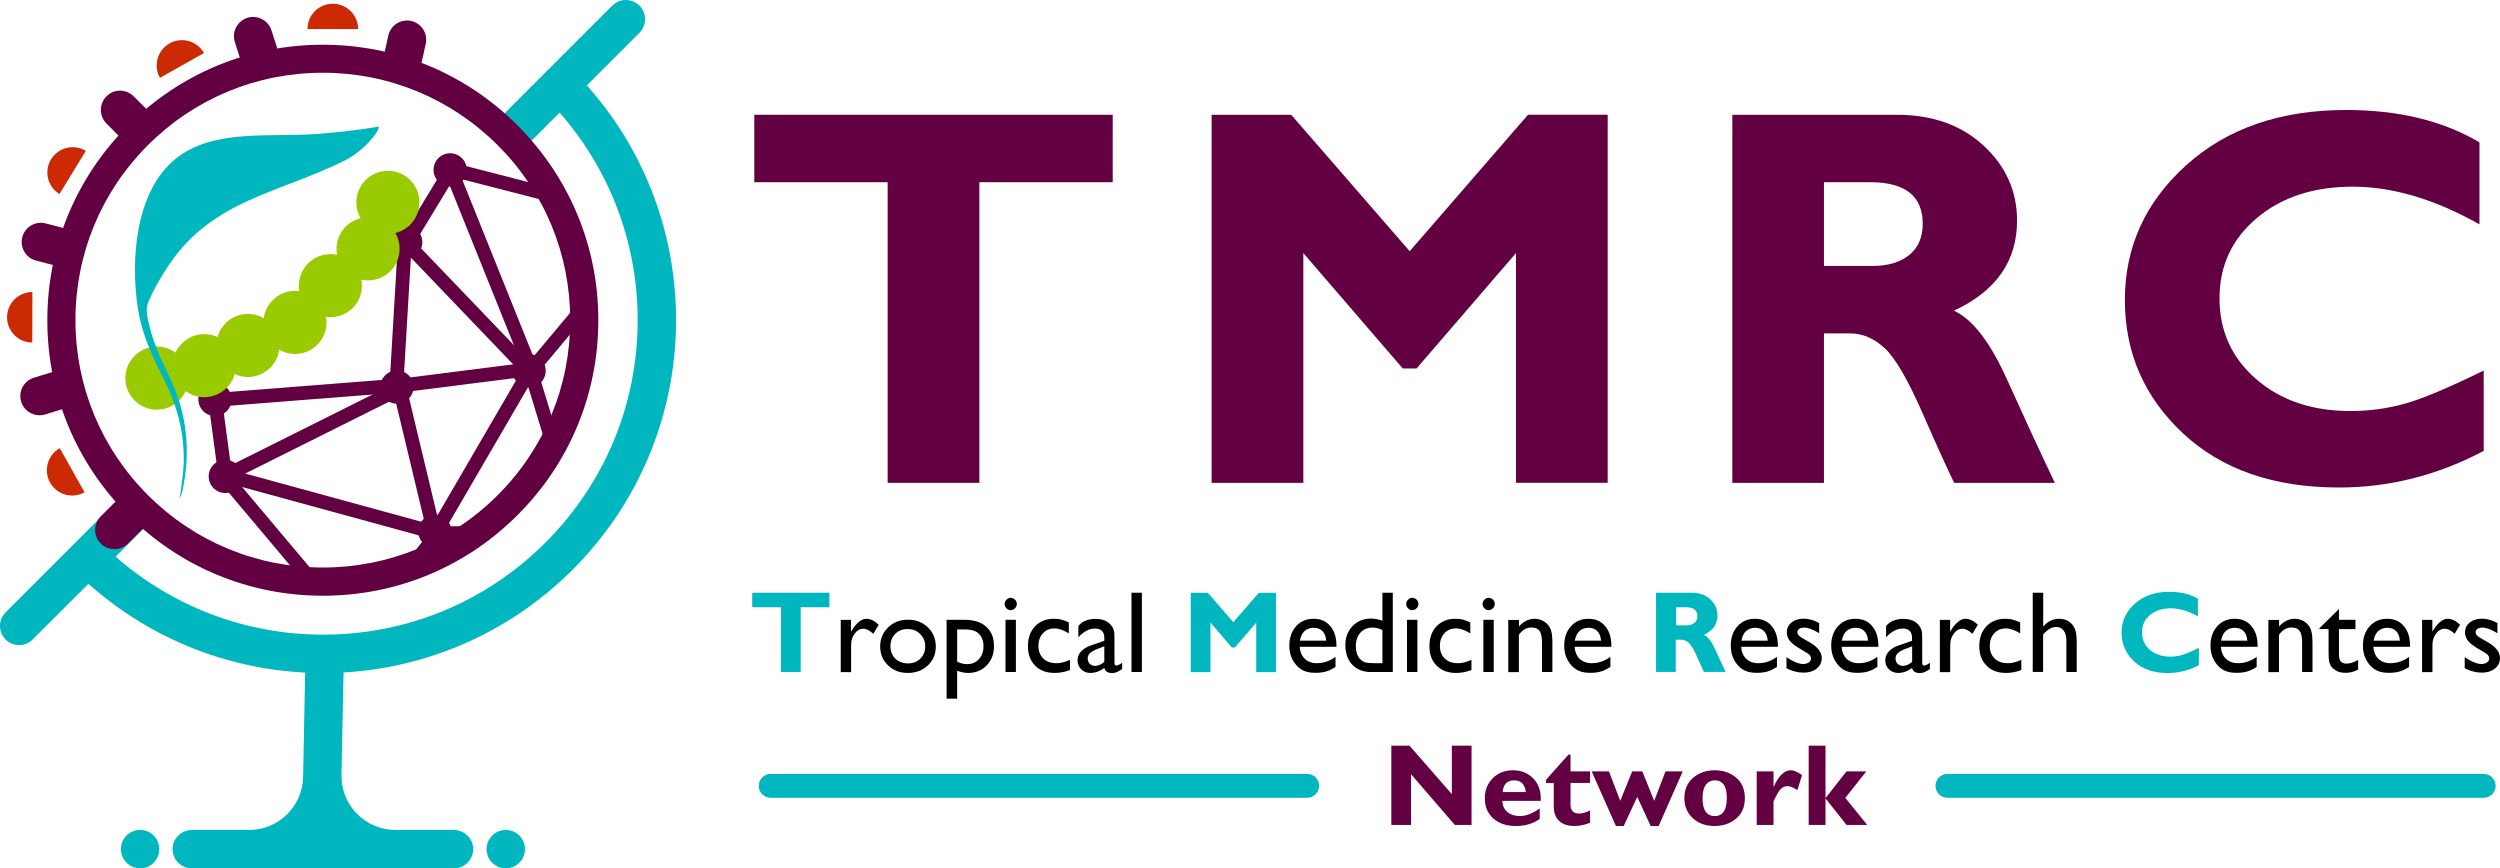 <?xml version="1.0" encoding="utf-8"?>
<!-- Generator: Adobe Illustrator 26.5.0, SVG Export Plug-In . SVG Version: 6.00 Build 0)  -->
<svg version="1.1" id="Layer_1" xmlns="http://www.w3.org/2000/svg" xmlns:xlink="http://www.w3.org/1999/xlink" x="0px" y="0px"
	 viewBox="0 0 2409.2 836.8" style="enable-background:new 0 0 2409.2 836.8;" xml:space="preserve">
<style type="text/css">
	.st0{fill:#CC2A03;}
	.st1{fill:#00B7C0;}
	.st2{fill:#620042;}
	.st3{fill:#99CB00;}
</style>
<g id="Layer_23">
</g>
<g id="Layer_21">
</g>
<g id="Layer_22">
	<g>
		<g>
			<path class="st0" d="M296.3,28c0-13.5,10.9-24.4,24.4-24.4s24.4,10.9,24.4,24.4"/>
			<path class="st0" d="M154.1,75c-6.6-11.7-2.4-26.6,9.3-33.2c11.7-6.6,26.6-2.4,33.2,9.3"/>
			<path class="st0" d="M57.3,187c-11.5-7-15.1-22-8.1-33.5s22-15.1,33.5-8.1"/>
			<path class="st0" d="M31.1,330.1c-13.5,0-24.3-11-24.3-24.4c0-13.5,11-24.3,24.4-24.3"/>
			<path class="st0" d="M81.5,474.4c-11.7,6.6-26.6,2.5-33.2-9.3c-6.6-11.7-2.5-26.6,9.3-33.2"/>
		</g>
		<g>
			<path class="st1" d="M311.3,648.6c-85.9,0-168-32.1-231-90.5c-7.5-6.9-8-18.6-1-26.1c6.9-7.5,18.6-8,26.1-1
				c56.2,52,129.3,80.6,205.9,80.6c81,0,157.1-31.5,214.4-88.8c57.3-57.3,88.8-133.4,88.8-214.4c0-78.2-29.7-152.5-83.7-209.1
				c-7-7.4-6.8-19.1,0.6-26.2c7.4-7,19.1-6.8,26.2,0.6c60.6,63.5,93.9,146.9,93.9,234.7c0,45.9-9,90.5-26.7,132.4
				c-17.1,40.5-41.7,76.9-72.9,108.1c-31.2,31.2-67.6,55.8-108.1,72.9C401.7,639.6,357.2,648.6,311.3,648.6z"/>
		</g>
		<path class="st1" d="M501.3,138.8c-4.7,0-9.5-1.8-13.1-5.4c-7.2-7.2-7.2-18.9,0-26.2L590,5.4c7.2-7.2,18.9-7.2,26.2,0
			s7.2,18.9,0,26.2L514.4,133.4C510.8,137,506,138.8,501.3,138.8z"/>
		<path class="st1" d="M18.5,621.7c-4.7,0-9.5-1.8-13.1-5.4c-7.2-7.2-7.2-18.9,0-26.2l110.7-110.7c7.2-7.2,18.9-7.2,26.2,0
			s7.2,18.9,0,26.2L31.5,616.2C27.9,619.9,23.2,621.7,18.5,621.7z"/>
		<path class="st1" d="M437,799.8h-55.9c-29.1,0-52.6-23.9-52-53l2.2-110.3c0.2-10.2-7.9-18.7-18.1-18.9
			c-10.2-0.2-18.7,7.9-18.9,18.1l-2.2,113.1c-0.6,28.3-23.7,51-52,51h-54.9c-10,0-18.6,7.8-18.9,17.8c-0.4,10.5,8,19.2,18.5,19.2
			h252.7c10.4,0,18.9-8.7,18.5-19.2C455.6,807.6,447.1,799.8,437,799.8z"/>
		<circle class="st1" cx="135" cy="818.3" r="18.5"/>
		<circle class="st1" cx="487.4" cy="818.3" r="18.5"/>
		<path class="st2" d="M311.1,574.1c-70.9,0-137.6-27.6-187.7-77.8c-50.1-50.1-77.8-116.8-77.8-187.7S73.3,171,123.4,120.9
			s116.8-77.8,187.7-77.8s137.6,27.6,187.7,77.8s77.8,116.8,77.8,187.7S549,446.2,498.8,496.3C448.7,546.5,382,574.1,311.1,574.1z
			 M311.1,70.1c-63.7,0-123.6,24.8-168.6,69.8S72.7,244.8,72.7,308.5s24.8,123.6,69.8,168.6s104.9,69.8,168.6,69.8
			s123.6-24.8,168.6-69.8s69.8-104.9,69.8-168.6S524.8,185,479.7,140S374.8,70.1,311.1,70.1z"/>
		
			<rect x="496" y="318.8" transform="matrix(0.642 -0.767 0.767 0.642 -56.879 528.997)" class="st2" width="84.2" height="13.3"/>
		
			<rect x="467.6" y="160.8" transform="matrix(0.928 -0.373 0.373 0.928 -63.832 195.748)" class="st2" width="13.3" height="204.3"/>
		
			<rect x="444.6" y="211.6" transform="matrix(0.722 -0.692 0.692 0.722 -79.494 394.81)" class="st2" width="13.3" height="169.3"/>
		
			<rect x="205.7" y="371.7" transform="matrix(0.997 -7.812597e-02 7.812597e-02 0.997 -28.65 24.346)" class="st2" width="182.3" height="13.3"/>
		
			<rect x="383.7" y="357" transform="matrix(0.992 -0.126 0.126 0.992 -42.345 59.438)" class="st2" width="127.7" height="13.3"/>
		
			<rect x="394.4" y="369.7" transform="matrix(0.973 -0.233 0.233 0.973 -91.835 105.504)" class="st2" width="13.3" height="144.3"/>
		
			<rect x="207" y="409.3" transform="matrix(0.895 -0.447 0.447 0.895 -154.009 178.695)" class="st2" width="189.9" height="13.3"/>
		
			<rect x="310.4" y="381.9" transform="matrix(0.264 -0.965 0.965 0.264 -235.149 663.146)" class="st2" width="13.3" height="207.5"/>
		
			<rect x="374.3" y="426.3" transform="matrix(0.503 -0.864 0.864 0.503 -142.352 618.204)" class="st2" width="184.9" height="13.3"/>
		
			<rect x="517" y="355.1" transform="matrix(0.956 -0.292 0.292 0.956 -93.134 170.396)" class="st2" width="13.3" height="83.6"/>
		
			<rect x="474.9" y="122.6" transform="matrix(0.249 -0.968 0.968 0.249 191.87 597.725)" class="st2" width="13.3" height="104.9"/>
		
			<rect x="368.6" y="194" transform="matrix(0.519 -0.855 0.855 0.519 26.789 448.817)" class="st2" width="87.1" height="13.3"/>
		
			<rect x="314.7" y="295" transform="matrix(5.888351e-02 -0.998 0.998 5.888351e-02 62.342 669.5)" class="st2" width="143" height="13.3"/>
		
			<rect x="205.4" y="382.5" transform="matrix(0.991 -0.133 0.133 0.991 -54.106 31.945)" class="st2" width="13.3" height="77"/>
		
			<rect x="253.5" y="444" transform="matrix(0.765 -0.644 0.644 0.765 -268.237 287.81)" class="st2" width="13.3" height="134.6"/>
		<circle class="st2" cx="509.9" cy="357.3" r="16"/>
		<circle class="st2" cx="382.5" cy="373" r="16"/>
		<circle class="st2" cx="391" cy="233.3" r="16"/>
		<circle class="st2" cx="433.8" cy="163.7" r="16"/>
		<circle class="st2" cx="207.2" cy="384.9" r="16"/>
		<circle class="st2" cx="217.1" cy="459.1" r="16"/>
		<circle class="st2" cx="419" cy="512" r="16"/>
		<path class="st2" d="M127.3,136.1c-4.7,0-9.5-1.8-13.1-5.4L102.6,119c-7.2-7.2-7.2-18.9,0-26.2s18.9-7.2,26.2,0l11.6,11.6
			c7.2,7.2,7.2,18.9,0,26.2C136.8,134.3,132,136.1,127.3,136.1z"/>
		<path class="st2" d="M249.2,70c-7.8,0-15.1-5-17.6-12.9l-5.3-16.6c-3.1-9.7,2.3-20.1,12-23.3c9.7-3.1,20.1,2.3,23.3,12l5.3,16.6
			c3.1,9.7-2.3,20.1-12,23.3C253,69.7,251.1,70,249.2,70z"/>
		<path class="st2" d="M388.6,73.3c-1.3,0-2.7-0.1-4-0.4c-10-2.2-16.3-12.1-14.1-22l3.7-16.6c2.2-10,12.1-16.3,22-14.1
			c10,2.2,16.3,12.1,14.1,22l-3.7,16.6C404.7,67.4,397.1,73.3,388.6,73.3z"/>
		<path class="st2" d="M54.7,255.7c-1.5,0-3.1-0.2-4.7-0.6l-15.3-4c-9.9-2.6-15.8-12.7-13.2-22.6c2.6-9.9,12.7-15.8,22.6-13.2
			l15.3,4c9.9,2.6,15.8,12.7,13.2,22.6C70.4,250.2,62.9,255.7,54.7,255.7z"/>
		<path class="st2" d="M38.1,400.2c-7.9,0-15.3-5.1-17.7-13.1c-3-9.8,2.5-20.1,12.3-23.1l15.3-4.7c9.8-3,20.1,2.5,23.1,12.3
			s-2.5,20.1-12.3,23.1l-15.3,4.7C41.7,399.9,39.9,400.2,38.1,400.2z"/>
		<path class="st2" d="M110.2,529.2c-4.7,0-9.5-1.8-13.1-5.4c-7.2-7.2-7.2-18.9,0-26.2l14.2-14.2c7.2-7.2,18.9-7.2,26.2,0
			s7.2,18.9,0,26.2l-14.2,14.2C119.7,527.4,115,529.2,110.2,529.2z"/>
		
			<rect x="424.8" y="507.1" transform="matrix(1 -6.168072e-03 6.168072e-03 1 -3.16 2.741)" class="st2" width="35.9" height="13.3"/>
		
			<rect x="389.8" y="524.5" transform="matrix(0.609 -0.793 0.793 0.609 -261.546 531.333)" class="st2" width="37.5" height="13.3"/>
		<circle class="st3" cx="373.8" cy="195" r="30.4"/>
		<circle class="st3" cx="354.7" cy="239.8" r="30.4"/>
		<circle class="st3" cx="318.4" cy="275.3" r="30.4"/>
		<circle class="st3" cx="284.3" cy="310.7" r="30.4"/>
		
			<ellipse transform="matrix(0.707 -0.707 0.707 0.707 -165.394 266.503)" class="st3" cx="239" cy="332.9" rx="30.4" ry="30.4"/>
		
			<ellipse transform="matrix(0.707 -0.707 0.707 0.707 -191.514 242.445)" class="st3" cx="196.9" cy="352.4" rx="30.4" ry="30.4"/>
		<circle class="st3" cx="151.2" cy="364.4" r="30.4"/>
		<path class="st1" d="M306.6,129c-43.5,3.7-100.5-5.6-137.1,23.8c-39.4,31.6-43.7,98.3-36.7,144c3.6,23.6,13.1,45.2,23.9,66.2
			c13.6,26.3,21.3,53.9,20.3,83.7c-0.3,8.5-1.6,16.8-2.6,25.2c-0.6,4.8-0.8,5.6-1.4,8.8c1.3-2.5,1.9-3.8,3.1-8.8
			c7.7-37.3,4.2-73.4-12.4-107.8c-9.2-19-18-38.1-21.7-59.1c-0.9-5.1-0.9-9.7,1.3-14.9c5.6-12.7,12.5-24.6,20.3-36
			c41.8-61.2,105.1-68.2,167.2-98.7c11.6-5.7,21.2-13.7,29.1-23.7c2.2-2.8,4.5-5.7,5.5-9.8C345.8,125.4,326.2,127.4,306.6,129z"/>
		<g>
			<path class="st1" d="M799.3,571.2v14h-27.7v62.4h-19v-62.4h-27.7v-14H799.3z"/>
			<path d="M820.1,597.3v11.5l0.5-0.9c4.8-7.8,9.6-11.6,14.4-11.6c3.8,0,7.7,1.9,11.8,5.7l-5.2,8.8c-3.5-3.3-6.7-4.9-9.6-4.9
				c-3.2,0-6,1.5-8.3,4.6s-3.5,6.7-3.5,10.9v26.3h-10v-50.3L820.1,597.3L820.1,597.3z"/>
			<path d="M875.1,597.2c7.7,0,14,2.5,19.1,7.4s7.6,11.1,7.6,18.6c0,7.3-2.6,13.3-7.7,18.1s-11.6,7.2-19.4,7.2
				c-7.5,0-13.9-2.4-18.9-7.3c-5.1-4.9-7.6-10.9-7.6-18.2c0-7.4,2.6-13.5,7.7-18.4C860.9,599.7,867.3,597.2,875.1,597.2z
				 M874.5,606.2c-4.8,0-8.7,1.6-11.8,4.7c-3.1,3.1-4.6,7.1-4.6,12c0,4.8,1.6,8.7,4.7,11.8c3.1,3,7.2,4.6,12.1,4.6s8.9-1.5,12-4.6
				s4.7-7,4.7-11.8s-1.6-8.7-4.9-11.9C883.5,607.7,879.4,606.2,874.5,606.2z"/>
			<path d="M912.2,673.3v-76h17.4c8.9,0,15.9,2.2,20.8,6.7c5,4.4,7.5,10.7,7.5,18.6c0,7.5-2.3,13.7-7,18.6
				c-4.7,4.8-10.6,7.3-17.9,7.3c-3.2,0-6.8-0.7-10.6-2.1v26.9H912.2z M929.4,606.6h-7v31c3.1,1.6,6.3,2.4,9.6,2.4
				c4.7,0,8.5-1.6,11.4-4.9c3-3.2,4.4-7.4,4.4-12.5c0-3.3-0.7-6.2-2.1-8.7s-3.3-4.3-5.7-5.5C937.6,607.2,934,606.6,929.4,606.6z"/>
			<path d="M973.9,576.1c1.6,0,3,0.6,4.2,1.7c1.2,1.1,1.8,2.5,1.8,4.2c0,1.6-0.6,3-1.8,4.2c-1.2,1.2-2.6,1.8-4.2,1.8
				c-1.5,0-2.9-0.6-4-1.8c-1.2-1.2-1.8-2.6-1.8-4.1s0.6-2.9,1.8-4.1C971.1,576.7,972.4,576.1,973.9,576.1z M969,597.3h10v50.3h-10
				V597.3z"/>
			<path d="M1031.1,635.9v9.8c-5,1.9-9.9,2.8-14.7,2.8c-7.9,0-14.2-2.3-18.8-7c-4.7-4.7-7-10.9-7-18.8c0-7.9,2.3-14.3,6.8-19.1
				c4.6-4.8,10.6-7.3,18-7.3c2.6,0,4.9,0.2,7,0.7s4.6,1.4,7.6,2.8v10.6c-5-3.2-9.7-4.8-14-4.8c-4.5,0-8.2,1.6-11,4.7
				c-2.9,3.2-4.3,7.2-4.3,12.1c0,5.1,1.6,9.2,4.7,12.2s7.3,4.5,12.6,4.5C1021.7,639.2,1026.1,638.1,1031.1,635.9z"/>
			<path d="M1074,617.4v21.4c0,1.7,0.6,2.6,1.8,2.6c1.2,0,3.1-0.9,5.6-2.7v6.1c-2.3,1.5-4.1,2.5-5.4,3s-2.8,0.8-4.3,0.8
				c-4.3,0-6.8-1.7-7.5-5c-4.2,3.3-8.7,4.9-13.5,4.9c-3.5,0-6.4-1.2-8.8-3.5c-2.3-2.3-3.5-5.2-3.5-8.7c0-3.2,1.1-6,3.4-8.5
				s5.5-4.5,9.7-5.9l12.7-4.4v-2.7c0-6.1-3-9.1-9.1-9.1c-5.4,0-10.7,2.8-15.9,8.4v-10.9c3.9-4.6,9.4-6.8,16.7-6.8
				c5.4,0,9.8,1.4,13.1,4.3c1.1,0.9,2.1,2.1,3,3.6s1.4,3,1.7,4.5C1073.9,610.3,1074,613.2,1074,617.4z M1064.2,637.7v-14.9l-6.7,2.6
				c-3.4,1.3-5.8,2.7-7.2,4.1c-1.4,1.4-2.1,3.1-2.1,5.1c0,2.1,0.7,3.8,2,5.1s3.1,2,5.2,2C1058.6,641.6,1061.5,640.3,1064.2,637.7z"
				/>
			<path d="M1090.4,571.2h10v76.4h-10V571.2z"/>
			<path class="st1" d="M1188.5,599.6l24.6-28.3h16.5v76.4h-19V600l-20.6,24h-2.9l-20.6-24v47.7h-19v-76.4h16.5L1188.5,599.6z"/>
			<path d="M1287.9,623.3h-35.4c0.3,4.8,1.9,8.6,4.8,11.5c3,2.8,6.8,4.3,11.5,4.3c6.6,0,12.6-2,18.2-6.1v9.7c-3.1,2-6.1,3.5-9.1,4.4
				s-6.5,1.3-10.6,1.3c-5.5,0-10-1.1-13.5-3.4c-3.4-2.3-6.2-5.4-8.2-9.3c-2.1-3.9-3.1-8.4-3.1-13.5c0-7.7,2.2-13.9,6.5-18.7
				s10-7.2,16.9-7.2c6.7,0,12,2.3,16,7s6,10.9,6,18.8L1287.9,623.3L1287.9,623.3z M1252.7,617.4h25.3c-0.3-4-1.4-7-3.6-9.2
				c-2.1-2.2-5-3.2-8.5-3.2c-3.6,0-6.5,1.1-8.8,3.2C1254.9,610.3,1253.4,613.4,1252.7,617.4z"/>
			<path d="M1332.2,571.2h10v76.4h-21.3c-7.4,0-13.4-2.4-17.8-7.1s-6.6-11-6.6-18.9c0-7.4,2.3-13.5,7-18.3
				c4.6-4.8,10.6-7.2,17.8-7.2c3.4,0,7,0.7,10.9,2.1V571.2z M1332.2,639.1v-31.9c-3.1-1.6-6.2-2.4-9.4-2.4c-5,0-8.9,1.6-11.8,4.9
				c-2.9,3.2-4.4,7.6-4.4,13.1c0,5.2,1.3,9.2,3.8,12c1.5,1.7,3.2,2.8,4.9,3.4c1.7,0.6,4.8,0.9,9.2,0.9H1332.2z"/>
			<path d="M1360.9,576.1c1.6,0,3,0.6,4.2,1.7c1.2,1.1,1.8,2.5,1.8,4.2c0,1.6-0.6,3-1.8,4.2c-1.2,1.2-2.6,1.8-4.2,1.8
				c-1.5,0-2.9-0.6-4-1.8c-1.2-1.2-1.8-2.6-1.8-4.1s0.6-2.9,1.8-4.1C1358,576.7,1359.3,576.1,1360.9,576.1z M1355.9,597.3h10v50.3
				h-10V597.3z"/>
			<path d="M1418,635.9v9.8c-5,1.9-9.9,2.8-14.7,2.8c-7.9,0-14.2-2.3-18.8-7c-4.7-4.7-7-10.9-7-18.8c0-7.9,2.3-14.3,6.8-19.1
				c4.6-4.8,10.6-7.3,18-7.3c2.6,0,4.9,0.2,7,0.7s4.6,1.4,7.6,2.8v10.6c-5-3.2-9.7-4.8-14-4.8c-4.5,0-8.2,1.6-11,4.7
				c-2.9,3.2-4.3,7.2-4.3,12.1c0,5.1,1.6,9.2,4.7,12.2s7.3,4.5,12.6,4.5C1408.7,639.2,1413.1,638.1,1418,635.9z"/>
			<path d="M1434.5,576.1c1.6,0,3,0.6,4.2,1.7c1.2,1.1,1.8,2.5,1.8,4.2c0,1.6-0.6,3-1.8,4.2c-1.2,1.2-2.6,1.8-4.2,1.8
				c-1.5,0-2.9-0.6-4-1.8c-1.2-1.2-1.8-2.6-1.8-4.1s0.6-2.9,1.8-4.1C1431.6,576.7,1432.9,576.1,1434.5,576.1z M1429.5,597.3h10v50.3
				h-10V597.3z"/>
			<path d="M1463.8,597.3v6.4c4.4-4.9,9.5-7.4,15.1-7.4c3.1,0,6.1,0.8,8.8,2.4c2.7,1.6,4.7,3.8,6.2,6.7c1.4,2.8,2.1,7.3,2.1,13.4
				v28.8h-10V619c0-5.1-0.8-8.8-2.4-11s-4.2-3.3-7.9-3.3c-4.7,0-8.7,2.4-12,7.1v35.9h-10.2v-50.3h10.3V597.3z"/>
			<path d="M1552.8,623.3h-35.4c0.3,4.8,1.9,8.6,4.8,11.5c3,2.8,6.8,4.3,11.5,4.3c6.6,0,12.6-2,18.2-6.1v9.7c-3.1,2-6.1,3.5-9.1,4.4
				s-6.5,1.3-10.6,1.3c-5.5,0-10-1.1-13.5-3.4c-3.4-2.3-6.2-5.4-8.2-9.3c-2.1-3.9-3.1-8.4-3.1-13.5c0-7.7,2.2-13.9,6.5-18.7
				s10-7.2,16.9-7.2c6.7,0,12,2.3,16,7s6,10.9,6,18.8L1552.8,623.3L1552.8,623.3z M1517.6,617.4h25.3c-0.3-4-1.4-7-3.6-9.2
				c-2.1-2.2-5-3.2-8.5-3.2c-3.6,0-6.5,1.1-8.8,3.2C1519.8,610.3,1518.3,613.4,1517.6,617.4z"/>
			<path class="st1" d="M1596.1,571.2h34.1c7.4,0,13.4,2.1,18,6.4c4.6,4.3,6.9,9.5,6.9,15.5c0,8.4-4.4,14.6-13.1,18.7
				c3.8,1.7,7.5,6.4,10.9,14.1c3.5,7.7,6.8,14.9,10,21.6H1642c-1.2-2.5-3.4-7.3-6.5-14.4c-3.1-7.1-5.8-11.6-8-13.6s-4.6-3-7.1-3
				h-5.5v31h-19v-76.3H1596.1z M1615.2,585.2v17.4h10.1c3.2,0,5.8-0.8,7.6-2.3c1.9-1.5,2.8-3.7,2.8-6.5c0-5.8-3.6-8.6-10.9-8.6
				L1615.2,585.2L1615.2,585.2z"/>
			<path d="M1713.3,623.3h-35.4c0.3,4.8,1.9,8.6,4.8,11.5c3,2.8,6.8,4.3,11.5,4.3c6.6,0,12.6-2,18.2-6.1v9.7c-3.1,2-6.1,3.5-9.1,4.4
				s-6.5,1.3-10.6,1.3c-5.5,0-10-1.1-13.5-3.4c-3.4-2.3-6.2-5.4-8.2-9.3c-2.1-3.9-3.1-8.4-3.1-13.5c0-7.7,2.2-13.9,6.5-18.7
				s10-7.2,16.9-7.2c6.7,0,12,2.3,16,7s6,10.9,6,18.8L1713.3,623.3L1713.3,623.3z M1678.2,617.4h25.3c-0.3-4-1.4-7-3.6-9.2
				c-2.1-2.2-5-3.2-8.5-3.2c-3.6,0-6.5,1.1-8.8,3.2C1680.3,610.3,1678.9,613.4,1678.2,617.4z"/>
			<path d="M1721.6,644v-10.7c2.8,2,5.7,3.6,8.6,4.8s5.4,1.8,7.4,1.8c2.1,0,3.9-0.5,5.4-1.5s2.2-2.2,2.2-3.7s-0.5-2.7-1.4-3.6
				c-1-1-3.1-2.4-6.3-4.2c-6.4-3.6-10.6-6.6-12.6-9.2c-2-2.5-3-5.3-3-8.3c0-3.9,1.5-7,4.5-9.5c3-2.4,6.9-3.7,11.6-3.7
				c4.9,0,10,1.4,15.1,4.2v9.8c-5.9-3.6-10.7-5.4-14.5-5.4c-1.9,0-3.5,0.4-4.7,1.2s-1.8,1.9-1.8,3.3c0,1.2,0.5,2.3,1.6,3.3
				c1.1,1.1,3,2.3,5.7,3.8l3.6,2c8.4,4.7,12.6,10,12.6,15.7c0,4.1-1.6,7.5-4.8,10.1s-7.4,4-12.4,4c-3,0-5.7-0.3-8-1
				C1728.1,646.9,1725.2,645.7,1721.6,644z"/>
			<path d="M1810.1,623.3h-35.4c0.3,4.8,1.9,8.6,4.8,11.5c3,2.8,6.8,4.3,11.5,4.3c6.6,0,12.6-2,18.2-6.1v9.7c-3.1,2-6.1,3.5-9.1,4.4
				s-6.5,1.3-10.6,1.3c-5.5,0-10-1.1-13.5-3.4c-3.4-2.3-6.2-5.4-8.2-9.3c-2.1-3.9-3.1-8.4-3.1-13.5c0-7.7,2.2-13.9,6.5-18.7
				s10-7.2,16.9-7.2c6.7,0,12,2.3,16,7s6,10.9,6,18.8L1810.1,623.3L1810.1,623.3z M1774.9,617.4h25.3c-0.3-4-1.4-7-3.6-9.2
				c-2.1-2.2-5-3.2-8.5-3.2c-3.6,0-6.5,1.1-8.8,3.2C1777.1,610.3,1775.6,613.4,1774.9,617.4z"/>
			<path d="M1852.4,617.4v21.4c0,1.7,0.6,2.6,1.8,2.6s3.1-0.9,5.6-2.7v6.1c-2.3,1.5-4.1,2.5-5.4,3s-2.8,0.8-4.3,0.8
				c-4.3,0-6.8-1.7-7.5-5c-4.2,3.3-8.7,4.9-13.5,4.9c-3.5,0-6.4-1.2-8.8-3.5c-2.3-2.3-3.5-5.2-3.5-8.7c0-3.2,1.1-6,3.4-8.5
				c2.3-2.5,5.5-4.5,9.7-5.9l12.7-4.4v-2.7c0-6.1-3-9.1-9.1-9.1c-5.4,0-10.7,2.8-15.9,8.4v-10.9c3.9-4.6,9.4-6.8,16.7-6.8
				c5.4,0,9.8,1.4,13.1,4.3c1.1,0.9,2.1,2.1,3,3.6s1.4,3,1.7,4.5C1852.3,610.3,1852.4,613.2,1852.4,617.4z M1842.7,637.7v-14.9
				l-6.7,2.6c-3.4,1.3-5.8,2.7-7.2,4.1c-1.4,1.4-2.1,3.1-2.1,5.1c0,2.1,0.7,3.8,2,5.1s3.1,2,5.2,2
				C1837,641.6,1840,640.3,1842.7,637.7z"/>
			<path d="M1879.3,597.3v11.5l0.5-0.9c4.8-7.8,9.6-11.6,14.4-11.6c3.8,0,7.7,1.9,11.8,5.7l-5.2,8.8c-3.5-3.3-6.7-4.9-9.6-4.9
				c-3.2,0-6,1.5-8.3,4.6s-3.5,6.7-3.5,10.9v26.3h-10v-50.3L1879.3,597.3L1879.3,597.3z"/>
			<path d="M1947.9,635.9v9.8c-5,1.9-9.9,2.8-14.7,2.8c-7.9,0-14.2-2.3-18.8-7c-4.7-4.7-7-10.9-7-18.8c0-7.9,2.3-14.3,6.8-19.1
				c4.6-4.8,10.6-7.3,18-7.3c2.6,0,4.9,0.2,7,0.7s4.6,1.4,7.6,2.8v10.6c-5-3.2-9.7-4.8-14-4.8c-4.5,0-8.2,1.6-11,4.7
				c-2.9,3.2-4.3,7.2-4.3,12.1c0,5.1,1.6,9.2,4.7,12.2c3.1,3,7.3,4.5,12.6,4.5C1938.6,639.2,1943,638.1,1947.9,635.9z"/>
			<path d="M1959,571.2h10v32.7c4.2-5.1,9.3-7.6,15.5-7.6c3.4,0,6.4,0.8,9,2.5c2.7,1.7,4.6,4,5.9,6.9c1.3,3,1.9,7.3,1.9,13.2v28.7
				h-10v-31.1c0-3.7-0.9-6.6-2.7-8.9s-4.2-3.4-7.1-3.4c-2.2,0-4.2,0.6-6.2,1.7c-1.9,1.1-4.1,3-6.4,5.6v36h-10v-76.3H1959z"/>
			<path class="st1" d="M2119,624.3V641c-9.6,5.1-19.6,7.6-30,7.6c-13.6,0-24.4-3.7-32.4-11.2s-12.1-16.7-12.1-27.7
				s4.2-20.3,12.7-27.9s19.6-11.5,33.2-11.5c10.9,0,20.1,2.2,27.7,6.7v17c-9.3-5.2-18-7.8-26.3-7.8c-8.1,0-14.8,2.2-19.9,6.5
				c-5.2,4.4-7.7,9.9-7.7,16.7s2.5,12.4,7.6,16.8c5.1,4.4,11.6,6.6,19.6,6.6c3.9,0,7.7-0.5,11.4-1.6
				C2106.4,630.2,2111.8,627.9,2119,624.3z"/>
			<path d="M2175.6,623.3h-35.4c0.3,4.8,1.9,8.6,4.8,11.5c3,2.8,6.8,4.3,11.5,4.3c6.6,0,12.6-2,18.2-6.1v9.7c-3.1,2-6.1,3.5-9.1,4.4
				s-6.5,1.3-10.6,1.3c-5.5,0-10-1.1-13.5-3.4c-3.4-2.3-6.2-5.4-8.2-9.3c-2.1-3.9-3.1-8.4-3.1-13.5c0-7.7,2.2-13.9,6.5-18.7
				s10-7.2,16.9-7.2c6.7,0,12,2.3,16,7s6,10.9,6,18.8L2175.6,623.3L2175.6,623.3z M2140.4,617.4h25.3c-0.3-4-1.4-7-3.6-9.2
				c-2.1-2.2-5-3.2-8.5-3.2c-3.6,0-6.5,1.1-8.8,3.2C2142.6,610.3,2141.1,613.4,2140.4,617.4z"/>
			<path d="M2196.3,597.3v6.4c4.4-4.9,9.5-7.4,15.1-7.4c3.1,0,6.1,0.8,8.8,2.4c2.7,1.6,4.7,3.8,6.2,6.7c1.4,2.8,2.1,7.3,2.1,13.4
				v28.8h-10V619c0-5.1-0.8-8.8-2.4-11c-1.6-2.2-4.2-3.3-7.9-3.3c-4.7,0-8.7,2.4-12,7.1v35.9H2186v-50.3h10.3V597.3z"/>
			<path d="M2235.3,605.3l18.7-18.4v10.4h15.9v9H2254v24.6c0,5.8,2.4,8.6,7.2,8.6c3.6,0,7.3-1.2,11.3-3.6v9.3
				c-3.8,2.2-8,3.2-12.5,3.2c-4.6,0-8.3-1.3-11.4-4c-0.9-0.8-1.7-1.7-2.4-2.7c-0.6-1-1.1-2.3-1.6-3.9c-0.4-1.6-0.6-4.7-0.6-9.3
				v-22.3h-8.8v-0.9H2235.3z"/>
			<path d="M2322.5,623.3h-35.4c0.3,4.8,1.9,8.6,4.8,11.5c3,2.8,6.8,4.3,11.5,4.3c6.6,0,12.6-2,18.2-6.1v9.7c-3.1,2-6.1,3.5-9.1,4.4
				s-6.5,1.3-10.6,1.3c-5.5,0-10-1.1-13.5-3.4c-3.4-2.3-6.2-5.4-8.2-9.3c-2.1-3.9-3.1-8.4-3.1-13.5c0-7.7,2.2-13.9,6.5-18.7
				s10-7.2,16.9-7.2c6.7,0,12,2.3,16,7s6,10.9,6,18.8L2322.5,623.3L2322.5,623.3z M2287.4,617.4h25.3c-0.3-4-1.4-7-3.6-9.2
				c-2.1-2.2-5-3.2-8.5-3.2c-3.6,0-6.5,1.1-8.8,3.2C2289.6,610.3,2288.1,613.4,2287.4,617.4z"/>
			<path d="M2344,597.3v11.5l0.5-0.9c4.8-7.8,9.6-11.6,14.4-11.6c3.8,0,7.7,1.9,11.8,5.7l-5.2,8.8c-3.5-3.3-6.7-4.9-9.6-4.9
				c-3.2,0-6,1.5-8.3,4.6s-3.5,6.7-3.5,10.9v26.3h-10v-50.3L2344,597.3L2344,597.3z"/>
			<path d="M2375.2,644v-10.7c2.8,2,5.7,3.6,8.6,4.8c2.9,1.2,5.4,1.8,7.4,1.8c2.1,0,3.9-0.5,5.4-1.5s2.2-2.2,2.2-3.7
				s-0.5-2.7-1.4-3.6c-1-1-3.1-2.4-6.3-4.2c-6.4-3.6-10.6-6.6-12.6-9.2c-2-2.5-3-5.3-3-8.3c0-3.9,1.5-7,4.5-9.5
				c3-2.4,6.9-3.7,11.6-3.7c4.9,0,10,1.4,15.1,4.2v9.8c-5.9-3.6-10.7-5.4-14.5-5.4c-1.9,0-3.5,0.4-4.7,1.2s-1.8,1.9-1.8,3.3
				c0,1.2,0.5,2.3,1.6,3.3c1.1,1.1,3,2.3,5.7,3.8l3.6,2c8.4,4.7,12.6,10,12.6,15.7c0,4.1-1.6,7.5-4.8,10.1s-7.4,4-12.4,4
				c-3,0-5.7-0.3-8-1C2381.7,646.9,2378.7,645.7,2375.2,644z"/>
		</g>
		<g>
			<path class="st2" d="M1418.1,718.6V795H1402l-42.2-48.9V795h-19v-76.4h17.5l40.8,46.7v-46.7H1418.1z"/>
			<path class="st2" d="M1483.8,779v10.2c-6.2,4.5-13.9,6.8-23,6.8s-16.3-2.4-21.8-7.3c-5.4-4.9-8.1-11.3-8.1-19.4
				c0-7.9,2.6-14.4,7.7-19.4c5.1-5.1,11.6-7.6,19.5-7.6s14.5,2.7,19.6,8s7.5,12.5,7.1,21.5h-37.1c0.3,4.7,2,8.3,5,10.8s7,3.8,12,3.8
				C1470.8,786.4,1477.1,783.9,1483.8,779z M1448,763.3h22.4c-0.9-7.5-4.6-11.3-11.2-11.3C1452.5,752,1448.8,755.7,1448,763.3z"/>
			<path class="st2" d="M1532.3,743.4v11.1h-18.8v21.3c0,2.6,0.7,4.6,2.1,6c1.4,1.5,3.3,2.2,5.8,2.2c3.4,0,7-1,10.9-3v11.8
				c-5.2,2.2-10.2,3.2-15,3.2c-6.3,0-11.3-1.6-14.8-4.9s-5.2-8.1-5.2-14.4v-22.1h-7.4v-3.2l21.6-24.2h2v16.2L1532.3,743.4
				L1532.3,743.4z"/>
			<path class="st2" d="M1577.8,767.9l-13.1,28.1h-7.5l-23.3-52.6h16.6l10.9,28.4l11.5-28.4h9.8l11.4,28.4l10.9-28.4h16.6
				l-23.2,52.6h-7.7L1577.8,767.9z"/>
			<path class="st2" d="M1652.5,742.3c8.1,0,15,2.4,20.6,7.1s8.4,11.4,8.4,19.8c0,8.5-2.9,15.1-8.6,19.8s-12.5,7-20.5,7
				c-8.6,0-15.6-2.5-21-7.5c-5.5-5-8.2-11.5-8.2-19.4c0-8.1,2.8-14.6,8.3-19.5C1637.2,744.8,1644.2,742.3,1652.5,742.3z
				 M1652.5,786.4c7.8,0,11.6-5.9,11.6-17.6c0-11.2-3.9-16.8-11.6-16.8c-3.7,0-6.6,1.5-8.7,4.4c-2.1,3-3.1,7.2-3.1,12.7
				C1640.7,780.6,1644.6,786.4,1652.5,786.4z"/>
			<path class="st2" d="M1709.1,743.4v14.8h0.2c4.7-10.6,10.2-15.9,16.5-15.9c3,0,6.6,1.6,10.8,4.7l-4.5,14.4
				c-4-2.6-7.2-3.8-9.6-3.8c-3.8,0-6.9,2.3-9.5,7s-3.9,7.4-3.9,8.1V795h-16.2v-51.6H1709.1z"/>
			<path class="st2" d="M1759.2,718.6v50.3h0.2l20-25.5h19.1l-20.2,25.5l21.1,26.1h-19.9l-20.1-25.4h-0.2V795H1743v-76.4H1759.2z"/>
		</g>
		<g>
			<path class="st2" d="M1072.3,110.6v65H943.8v289.7h-88.4V175.6H726.9v-65H1072.3z"/>
			<path class="st2" d="M1358.5,242.1l114-131.5h76.8v354.7h-88.4V243.9l-95.8,111.2h-13.3L1256,243.9v221.4h-88.4V110.6h76.7
				L1358.5,242.1z"/>
			<path class="st2" d="M1669.4,110.6h158.4c34.4,0,62.3,9.9,83.8,29.8s32.2,43.9,32.2,72.2c0,39.1-20.3,68-60.9,86.8
				c17.8,8.1,34.7,29.9,50.8,65.4c16,35.5,31.5,69,46.5,100.5h-97c-5.8-11.7-15.9-33.9-30.3-66.8c-14.4-32.8-26.7-53.9-36.9-63.2
				s-21.2-14-32.9-14h-25.4v144h-88.3V110.6z M1757.7,175.6v80.7h46.7c14.9,0,26.7-3.5,35.4-10.5s13.1-17.1,13.1-30.1
				c0-26.7-16.8-40.1-50.5-40.1L1757.7,175.6L1757.7,175.6z"/>
			<path class="st2" d="M2393.5,357.1v77.4c-44.3,23.5-90.8,35.3-139.4,35.3c-63,0-113.1-17.4-150.4-52.2s-56-77.7-56-128.6
				s19.7-94.2,59-129.7s90.8-53.3,154.2-53.3c50.6,0,93.4,10.4,128.5,31.2v79c-43-24.2-83.7-36.3-122.1-36.3
				c-37.7,0-68.6,10.1-92.5,30.3c-24,20.2-35.9,46-35.9,77.3c0,31.5,11.8,57.5,35.4,77.9c23.6,20.5,53.9,30.7,90.8,30.7
				c18.3,0,35.9-2.4,52.8-7.2C2334.7,384.2,2360,373.5,2393.5,357.1z"/>
		</g>
		<path class="st1" d="M2393.5,768.8h-516.8c-6.4,0-11.5-5.1-11.5-11.5s5.1-11.5,11.5-11.5h516.8c6.4,0,11.5,5.1,11.5,11.5
			S2399.8,768.8,2393.5,768.8z"/>
		<path class="st1" d="M1259.7,768.8h-517c-6.4,0-11.5-5.1-11.5-11.5s5.1-11.5,11.5-11.5h517c6.4,0,11.5,5.1,11.5,11.5
			S1266,768.8,1259.7,768.8z"/>
	</g>
</g>
</svg>
